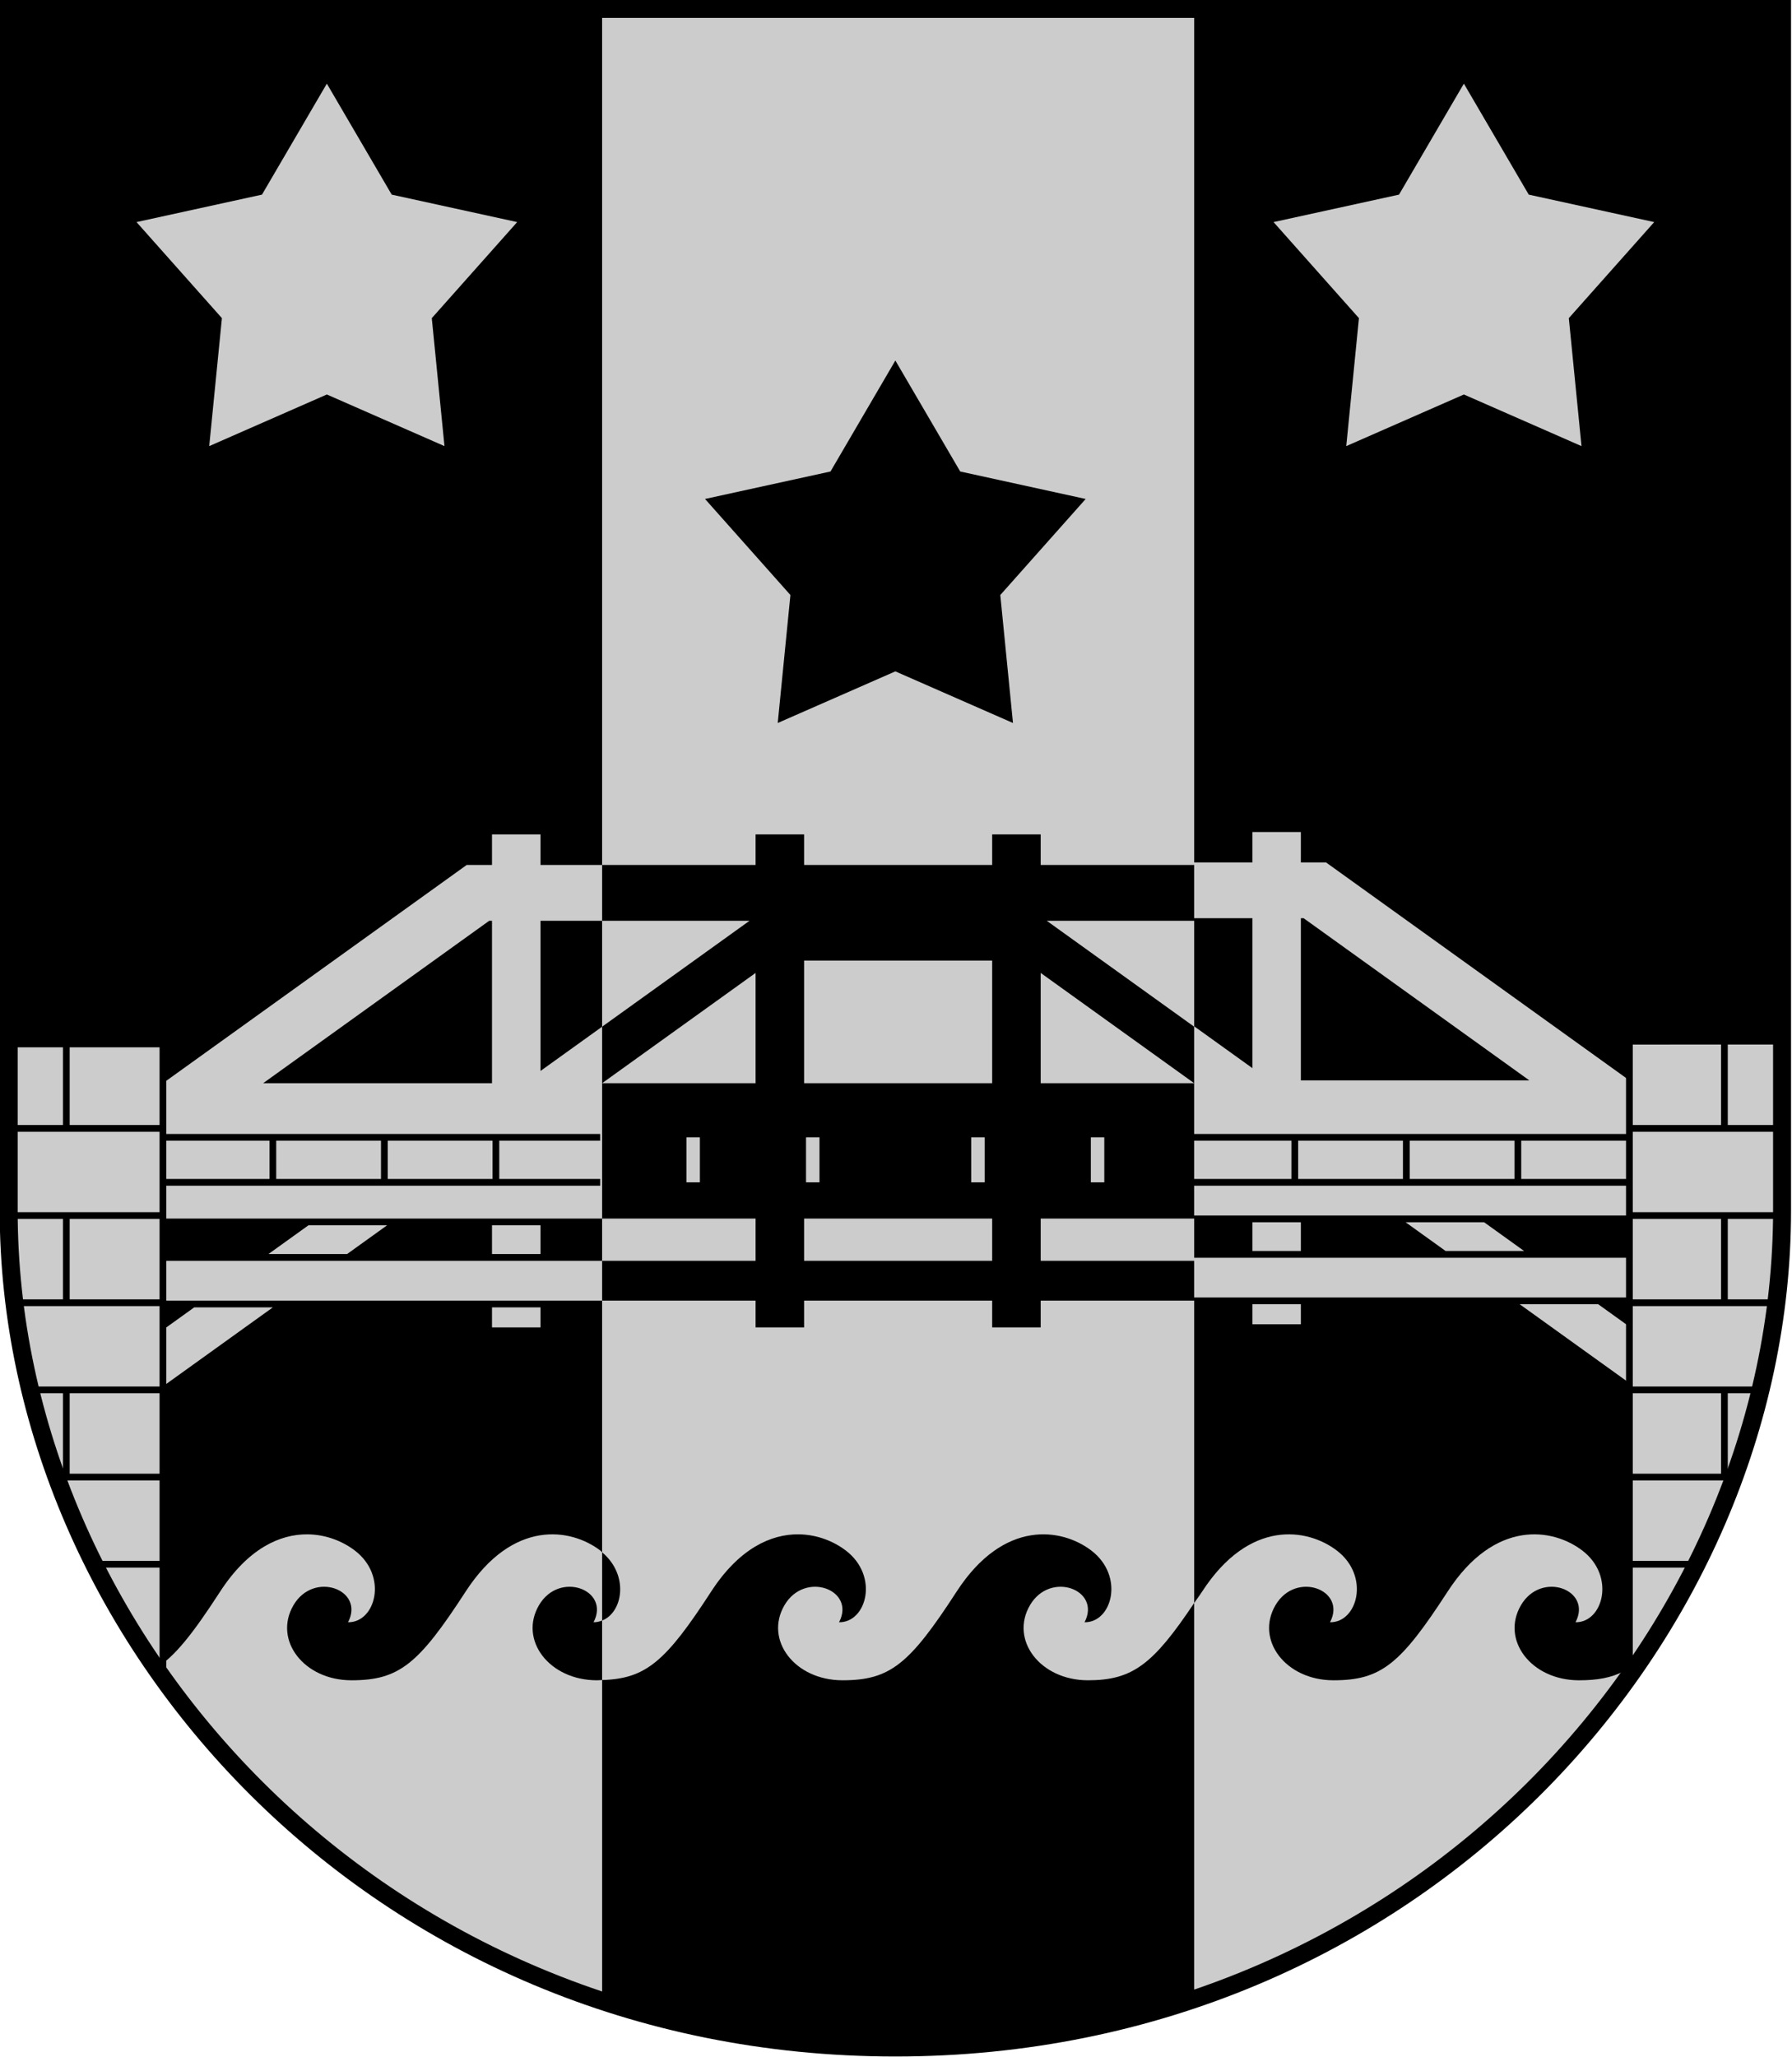 <?xml version="1.0" encoding="UTF-8" standalone="no"?>
<svg
   xmlns:dc="http://purl.org/dc/elements/1.1/"
   xmlns:cc="http://creativecommons.org/ns#"
   xmlns:rdf="http://www.w3.org/1999/02/22-rdf-syntax-ns#"
   xmlns:svg="http://www.w3.org/2000/svg"
   xmlns="http://www.w3.org/2000/svg"
   xmlns:sodipodi="http://sodipodi.sourceforge.net/DTD/sodipodi-0.dtd"
   xmlns:inkscape="http://www.inkscape.org/namespaces/inkscape"
   width="400"
   height="459"
   viewBox="0 0 105.833 121.444"
   version="1.1"
   id="svg847"
   sodipodi:docname="Mazsalaca.svg"
   inkscape:version="1.0.2 (e86c870879, 2021-01-15, custom)">
  <defs
     id="defs841" />
  <sodipodi:namedview
     id="base"
     pagecolor="#ffffff"
     bordercolor="#666666"
     borderopacity="1.0"
     inkscape:pageopacity="0.0"
     inkscape:pageshadow="2"
     inkscape:zoom="0.98994949"
     inkscape:cx="291.46765"
     inkscape:cy="189.07919"
     inkscape:document-units="px"
     inkscape:current-layer="layer1"
     inkscape:document-rotation="0"
     showgrid="false"
     inkscape:snap-smooth-nodes="true"
     inkscape:showpageshadow="false"
     borderlayer="true"
     units="px"
     inkscape:window-width="1920"
     inkscape:window-height="1017"
     inkscape:window-x="-8"
     inkscape:window-y="-4"
     inkscape:window-maximized="1"
     showguides="false"
     inkscape:object-paths="false" />
  <g
     inkscape:label="Layer 1"
     inkscape:groupmode="layer"
     id="layer1"
     transform="translate(-51.095,-41.682)">
    <g
       id="g1368"
       transform="matrix(1.003,0,0,1.004,-0.172,-0.172)"
       style="stroke-width:1">
      <path
         style="font-variation-settings:normal;vector-effect:none;fill:#000000;fill-opacity:1;stroke:none;stroke-width:1.058;stroke-linecap:butt;stroke-linejoin:miter;stroke-miterlimit:4;stroke-dasharray:none;stroke-dashoffset:0;stroke-opacity:1;stop-color:#000000"
         d="m 156.045,42.211 v 70.677 c 0,25.019 -21.541,49.211 -52.21,49.211 -30.669,0 -52.21,-24.192 -52.21,-49.211 V 42.211 Z"
         id="path1329"
         sodipodi:nodetypes="czzzcc"
         mask="none"
         clip-path="none" />
      <path
         id="path1336"
         style="font-variation-settings:normal;opacity:1;vector-effect:none;fill:#cccccc;fill-opacity:1;stroke:none;stroke-width:0.397;stroke-linecap:butt;stroke-linejoin:miter;stroke-miterlimit:4;stroke-dasharray:none;stroke-dashoffset:0;stroke-opacity:1;stop-color:#000000;stop-opacity:1"
         d="m 127.711,90.617 v 1.792 h 1.486 l 17.859,12.815 v 7.947 h -25.819 v -11.265 l 3.621,2.598 v -8.818 h -3.621 v -3.278 h 3.621 V 90.617 Z m 0.163,5.07 h -0.163 v 9.537 h 13.453 z m 10.628,17.881 2.353,1.688 h -4.623 l -2.353,-1.688 z m -10.791,0 v 1.688 h -2.853 v -1.688 z m 19.345,2.087 v 2.336 h -25.819 v -2.336 z m -1.838,2.733 4.083,2.93 -1.367,2.336 -7.339,-5.266 z m -17.507,0 v 1.177 h -2.853 v -1.177 z"
         sodipodi:nodetypes="cccccccccccccccccccccccccccccccccccccccccccc" />
      <path
         id="path1174"
         style="font-variation-settings:normal;opacity:1;vector-effect:none;fill:#cccccc;fill-opacity:1;stroke:none;stroke-width:1;stroke-linecap:butt;stroke-linejoin:miter;stroke-miterlimit:4;stroke-dasharray:none;stroke-dashoffset:0;stroke-opacity:1;stop-color:#000000;stop-opacity:1"
         d="m 326.668,159.537 v 442.605 c 20.252,6.764 42.305,10.516 65.775,10.516 23.47,0 45.525,-3.751 65.777,-10.516 V 159.537 Z"
         transform="scale(0.265)" />
      <path
         id="path1303"
         style="font-variation-settings:normal;opacity:1;vector-effect:none;fill:#cccccc;fill-opacity:1;stroke:none;stroke-width:1;stroke-linecap:butt;stroke-linejoin:miter;stroke-miterlimit:4;stroke-dasharray:none;stroke-dashoffset:0;stroke-opacity:1;stop-color:#000000;stop-opacity:1"
         d="M 458.221,513.053 V 602.125 c 45.17,-15.09 81.373,-45.167 104.273,-82.125 -6.279,8.118 -10.699,10.203 -18.779,10.203 -10.607,0 -17.396,-8.953 -12.879,-16.666 4.517,-7.713 15.909,-3.41 12.121,3.787 6.115,0.086 8.947,-10.234 1.516,-15.91 -6.519,-4.979 -19.443,-7.044 -29.926,9.092 -10.483,16.136 -14.774,19.697 -25.381,19.697 -10.607,0 -17.396,-8.953 -12.879,-16.666 4.517,-7.713 15.909,-3.41 12.121,3.787 6.115,0.086 8.947,-10.234 1.516,-15.91 -6.519,-4.979 -19.443,-7.044 -29.926,9.092 -0.675,1.039 -1.15,1.609 -1.777,2.547 z"
         transform="scale(0.265)" />
      <path
         id="path1325"
         style="font-variation-settings:normal;opacity:1;vector-effect:none;fill:#000000;fill-opacity:1;stroke:none;stroke-width:1;stroke-linecap:butt;stroke-linejoin:miter;stroke-miterlimit:4;stroke-dasharray:none;stroke-dashoffset:0;stroke-opacity:1;stop-color:#000000;stop-opacity:1"
         d="m 370.305,497.812 c -6.094,-0.052 -13.178,3.113 -19.402,12.693 -10.078,15.512 -14.49,19.363 -24.234,19.641 v 71.932 c 20.26,6.772 42.293,10.58 65.775,10.58 23.474,0 45.523,-3.767 65.777,-10.533 v -89.072 c -9.11,13.616 -13.68,17.15 -23.604,17.15 -10.607,0 -17.396,-8.953 -12.879,-16.666 4.517,-7.713 15.911,-3.41 12.123,3.787 6.115,0.086 8.945,-10.234 1.514,-15.91 -6.519,-4.979 -19.443,-7.044 -29.926,9.092 -10.483,16.136 -14.772,19.697 -25.379,19.697 -10.607,0 -17.396,-8.953 -12.879,-16.666 4.517,-7.713 15.909,-3.41 12.121,3.787 6.115,0.086 8.947,-10.234 1.516,-15.91 -2.648,-2.023 -6.354,-3.566 -10.523,-3.602 z m -43.637,3.99 v 15.141 c 4.588,-1.783 6.073,-10.056 0,-15.141 z"
         transform="scale(0.265)" />
      <path
         id="path1323"
         style="font-variation-settings:normal;opacity:1;vector-effect:none;fill:#cccccc;fill-opacity:1;stroke:none;stroke-width:1;stroke-linecap:butt;stroke-linejoin:miter;stroke-miterlimit:4;stroke-dasharray:none;stroke-dashoffset:0;stroke-opacity:1;stop-color:#000000;stop-opacity:1"
         d="m 326.668,501.803 c -0.147,-0.123 -0.233,-0.27 -0.389,-0.389 -6.519,-4.979 -19.443,-7.044 -29.926,9.092 -10.483,16.136 -14.774,19.697 -25.381,19.697 -10.607,0 -17.396,-8.953 -12.879,-16.666 4.517,-7.713 15.909,-3.41 12.121,3.787 6.115,0.086 8.947,-10.234 1.516,-15.91 -2.648,-2.023 -6.354,-3.564 -10.523,-3.6 -6.094,-0.053 -13.178,3.111 -19.402,12.691 -6.076,9.352 -10.073,14.464 -14.424,17.123 23.004,33.447 57.28,60.409 99.287,74.449 v -71.932 c -0.392,0.011 -0.736,0.057 -1.146,0.057 -10.607,0 -17.396,-8.953 -12.879,-16.666 4.517,-7.713 15.909,-3.41 12.121,3.787 0.685,0.01 1.312,-0.151 1.904,-0.381 z"
         transform="scale(0.265)" />
      <path
         id="path1034"
         style="font-variation-settings:normal;opacity:1;vector-effect:none;fill:#cccccc;fill-opacity:1;stroke:none;stroke-width:1.499;stroke-linecap:butt;stroke-linejoin:miter;stroke-miterlimit:4;stroke-dasharray:none;stroke-dashoffset:0;stroke-opacity:1;stop-color:#000000;stop-opacity:1"
         d="m 302.201,342.488 v 6.773 h -5.615 l -67.5,48.436 v 30.037 h 97.582 V 385.158 l -13.686,9.82 v -33.328 h 13.686 v -12.389 h -13.686 v -6.773 z m -0.615,19.162 h 0.615 v 36.047 h -50.848 z m -40.168,67.582 -8.893,6.381 H 270 l 8.893,-6.381 z m 40.783,0 v 6.381 h 10.781 v -6.381 z m -73.115,7.887 v 8.83 h 97.582 v -8.83 z m 6.947,10.328 -15.432,11.074 5.168,8.83 27.738,-19.904 z m 66.168,0 v 4.449 h 10.781 v -4.449 z"
         transform="scale(0.265)"
         sodipodi:nodetypes="cccccccccccccccccccccccccccccccccccccccccccc" />
      <path
         id="path878"
         style="font-variation-settings:normal;opacity:1;vector-effect:none;fill:#cccccc;fill-opacity:1;stroke:#000000;stroke-width:1.499;stroke-linecap:butt;stroke-linejoin:miter;stroke-miterlimit:4;stroke-dasharray:none;stroke-dashoffset:0;stroke-opacity:1;stop-color:#000000;stop-opacity:1"
         d="m 195.113,388.982 0.473,50.055 c 2.417,32.368 14.218,63.906 33.5,91.029 V 388.982 Z"
         transform="scale(0.265)" />
      <path
         id="path951"
         style="font-variation-settings:normal;opacity:1;vector-effect:none;fill:none;fill-opacity:1;stroke:#000000;stroke-width:0.397;stroke-linecap:butt;stroke-linejoin:miter;stroke-miterlimit:4;stroke-dasharray:none;stroke-dashoffset:0;stroke-opacity:1;stop-color:#000000;stop-opacity:1"
         d="m 55.018,102.918 v 5.127 m 0,5.127 v 5.127 m 0,5.127 v 5.127 m 5.594,0 h -6.168 m 2.215,5.126 h 3.953 m -7.721,-10.253 h 7.721 m 0,-5.126 h -8.651 m -0.337,-10.253 h 8.988 m -8.988,5.127 h 8.988" />
      <path
         id="path957"
         style="font-variation-settings:normal;opacity:1;vector-effect:none;fill:#cccccc;fill-opacity:1;stroke:#000000;stroke-width:0.397;stroke-linecap:butt;stroke-linejoin:miter;stroke-miterlimit:4;stroke-dasharray:none;stroke-dashoffset:0;stroke-opacity:1;stop-color:#000000;stop-opacity:1"
         d="m 156.045,102.918 -0.125,13.244 c -0.639,8.564 -3.762,16.908 -8.864,24.085 v -37.328 z" />
      <path
         id="path959"
         style="font-variation-settings:normal;opacity:1;vector-effect:none;fill:none;fill-opacity:1;stroke:#000000;stroke-width:0.397;stroke-linecap:butt;stroke-linejoin:miter;stroke-miterlimit:4;stroke-dasharray:none;stroke-dashoffset:0;stroke-opacity:1;stop-color:#000000;stop-opacity:1"
         d="m 152.65,102.918 v 5.127 m 0,5.127 v 5.127 m 0,5.127 v 5.127 m -5.594,0 h 6.168 m -2.215,5.126 h -3.953 m 7.721,-10.253 h -7.721 m 0,-5.126 h 8.651 m 0.337,-10.253 h -8.988 m 8.988,5.127 h -8.988" />
      <path
         id="path1179"
         style="font-variation-settings:normal;opacity:1;vector-effect:none;fill:#000000;fill-opacity:1;stroke:none;stroke-width:1.499;stroke-linecap:butt;stroke-linejoin:miter;stroke-miterlimit:4;stroke-dasharray:none;stroke-dashoffset:0;stroke-opacity:1;stop-color:#000000;stop-opacity:1"
         d="m 360.77,342.488 v 6.773 h -34.102 v 12.389 h 32.76 l -32.76,23.508 v 12.539 l 34.102,-24.471 v 24.471 h -34.102 v 30.037 h 34.102 v 9.385 h -34.102 v 8.83 h 34.102 v 5.947 h 10.781 v -5.947 h 41.787 v 5.947 h 10.781 v -5.947 h 34.102 v -8.83 h -34.102 v -9.385 h 34.102 v -30.037 h -34.102 v -24.471 l 34.102,24.471 V 385.158 l -32.76,-23.508 h 32.76 v -12.389 h -34.102 v -6.773 h -10.781 v 6.773 h -41.787 v -6.773 z m 10.781,27.992 h 41.787 v 27.217 h -41.787 z m 0,57.254 h 41.787 v 9.385 h -41.787 z"
         transform="scale(0.265)"
         sodipodi:nodetypes="ccccccccccccccccccccccccccccccccccccccccccccccccccccc" />
      <path
         id="path965"
         style="font-variation-settings:normal;opacity:1;vector-effect:none;fill:none;fill-opacity:1;stroke:#000000;stroke-width:0.397;stroke-linecap:butt;stroke-linejoin:miter;stroke-miterlimit:4;stroke-dasharray:none;stroke-dashoffset:0;stroke-opacity:1;stop-color:#000000;stop-opacity:1"
         d="m 60.612,111.22 h 25.844 m 34.755,0 h 25.844 m -86.444,-2.646 h 25.844 m 34.755,0 h 25.844"
         sodipodi:nodetypes="cccccccc" />
      <path
         id="path1026"
         style="font-variation-settings:normal;vector-effect:none;fill:none;fill-opacity:1;stroke:#000000;stroke-width:0.397;stroke-linecap:butt;stroke-linejoin:miter;stroke-miterlimit:4;stroke-dasharray:none;stroke-dashoffset:0;stroke-opacity:1;stop-color:#000000"
         d="m 127.354,108.574 v 2.646 m 6.567,-2.646 v 2.646 m 6.567,-2.646 v 2.646 m -60.175,-2.646 v 2.646 m -6.567,-2.646 v 2.646 m -6.567,-2.646 v 2.646"
         sodipodi:nodetypes="cccccccccccc" />
      <path
         id="path1028"
         style="font-variation-settings:normal;vector-effect:none;fill:none;fill-opacity:1;stroke:#cccccc;stroke-width:0.793;stroke-linecap:butt;stroke-linejoin:miter;stroke-miterlimit:4;stroke-dasharray:none;stroke-dashoffset:0;stroke-opacity:1;stop-color:#000000"
         d="m 108.698,108.574 v 2.646 m 7.042,-2.646 v 2.646 m -16.77,-2.646 v 2.646 m -7.042,-2.646 v 2.646" />
      <path
         style="font-variation-settings:normal;vector-effect:none;fill:none;fill-opacity:1;stroke:#000000;stroke-width:1.058;stroke-linecap:butt;stroke-linejoin:miter;stroke-miterlimit:4;stroke-dasharray:none;stroke-dashoffset:0;stroke-opacity:1;stop-color:#000000"
         d="m 156.045,42.211 v 70.677 c 0,25.019 -21.541,49.211 -52.21,49.211 -30.669,0 -52.21,-24.192 -52.21,-49.211 V 42.211 Z"
         id="path876"
         sodipodi:nodetypes="czzzcc"
         mask="none"
         clip-path="none" />
      <path
         sodipodi:type="star"
         style="opacity:1;fill:#cccccc;fill-opacity:1;stroke:none;stroke-width:0.397;stroke-linecap:round;stroke-linejoin:round;stroke-miterlimit:4;stroke-dasharray:none"
         id="path1230"
         sodipodi:sides="5"
         sodipodi:cx="70.358734"
         sodipodi:cy="58.389381"
         sodipodi:r1="11.78386"
         sodipodi:r2="6.4974928"
         sodipodi:arg1="-1.5707963"
         sodipodi:arg2="-0.94247777"
         inkscape:flatsided="false"
         inkscape:rounded="0"
         inkscape:randomized="0"
         d="m 70.359,46.606 3.819,6.527 7.388,1.615 -5.028,5.649 0.747,7.526 -6.926,-3.036 -6.926,3.036 0.747,-7.526 -5.028,-5.649 7.388,-1.615 z"
         inkscape:transform-center-x="-1.3946523e-05"
         inkscape:transform-center-y="-1.1252576" />
      <path
         sodipodi:type="star"
         style="opacity:1;fill:#000000;fill-opacity:1;stroke:none;stroke-width:0.397;stroke-linecap:round;stroke-linejoin:round;stroke-miterlimit:4;stroke-dasharray:none"
         id="path1256"
         sodipodi:sides="5"
         sodipodi:cx="103.83424"
         sodipodi:cy="74.672913"
         sodipodi:r1="11.78386"
         sodipodi:r2="6.4974928"
         sodipodi:arg1="-1.5707963"
         sodipodi:arg2="-0.94247777"
         inkscape:flatsided="false"
         inkscape:rounded="0"
         inkscape:randomized="0"
         d="m 103.834,62.889 3.819,6.527 7.388,1.615 -5.028,5.649 0.747,7.526 -6.926,-3.036 -6.926,3.036 0.747,-7.526 -5.028,-5.649 7.388,-1.615 z"
         inkscape:transform-center-x="-1.3946523e-05"
         inkscape:transform-center-y="-1.1252576" />
      <path
         sodipodi:type="star"
         style="opacity:1;fill:#cccccc;fill-opacity:1;stroke:none;stroke-width:0.397;stroke-linecap:round;stroke-linejoin:round;stroke-miterlimit:4;stroke-dasharray:none"
         id="path1269"
         sodipodi:sides="5"
         sodipodi:cx="-137.30969"
         sodipodi:cy="58.389381"
         sodipodi:r1="11.78386"
         sodipodi:r2="6.4974928"
         sodipodi:arg1="-1.5707963"
         sodipodi:arg2="-0.94247777"
         inkscape:flatsided="false"
         inkscape:rounded="0"
         inkscape:randomized="0"
         d="m -137.31,46.606 3.819,6.527 7.388,1.615 -5.028,5.649 0.747,7.526 -6.926,-3.036 -6.926,3.036 0.747,-7.526 -5.028,-5.649 7.388,-1.615 z"
         inkscape:transform-center-x="8.432851e-06"
         inkscape:transform-center-y="-1.1252576"
         transform="scale(-1,1)" />
    </g>
  </g>
</svg>
